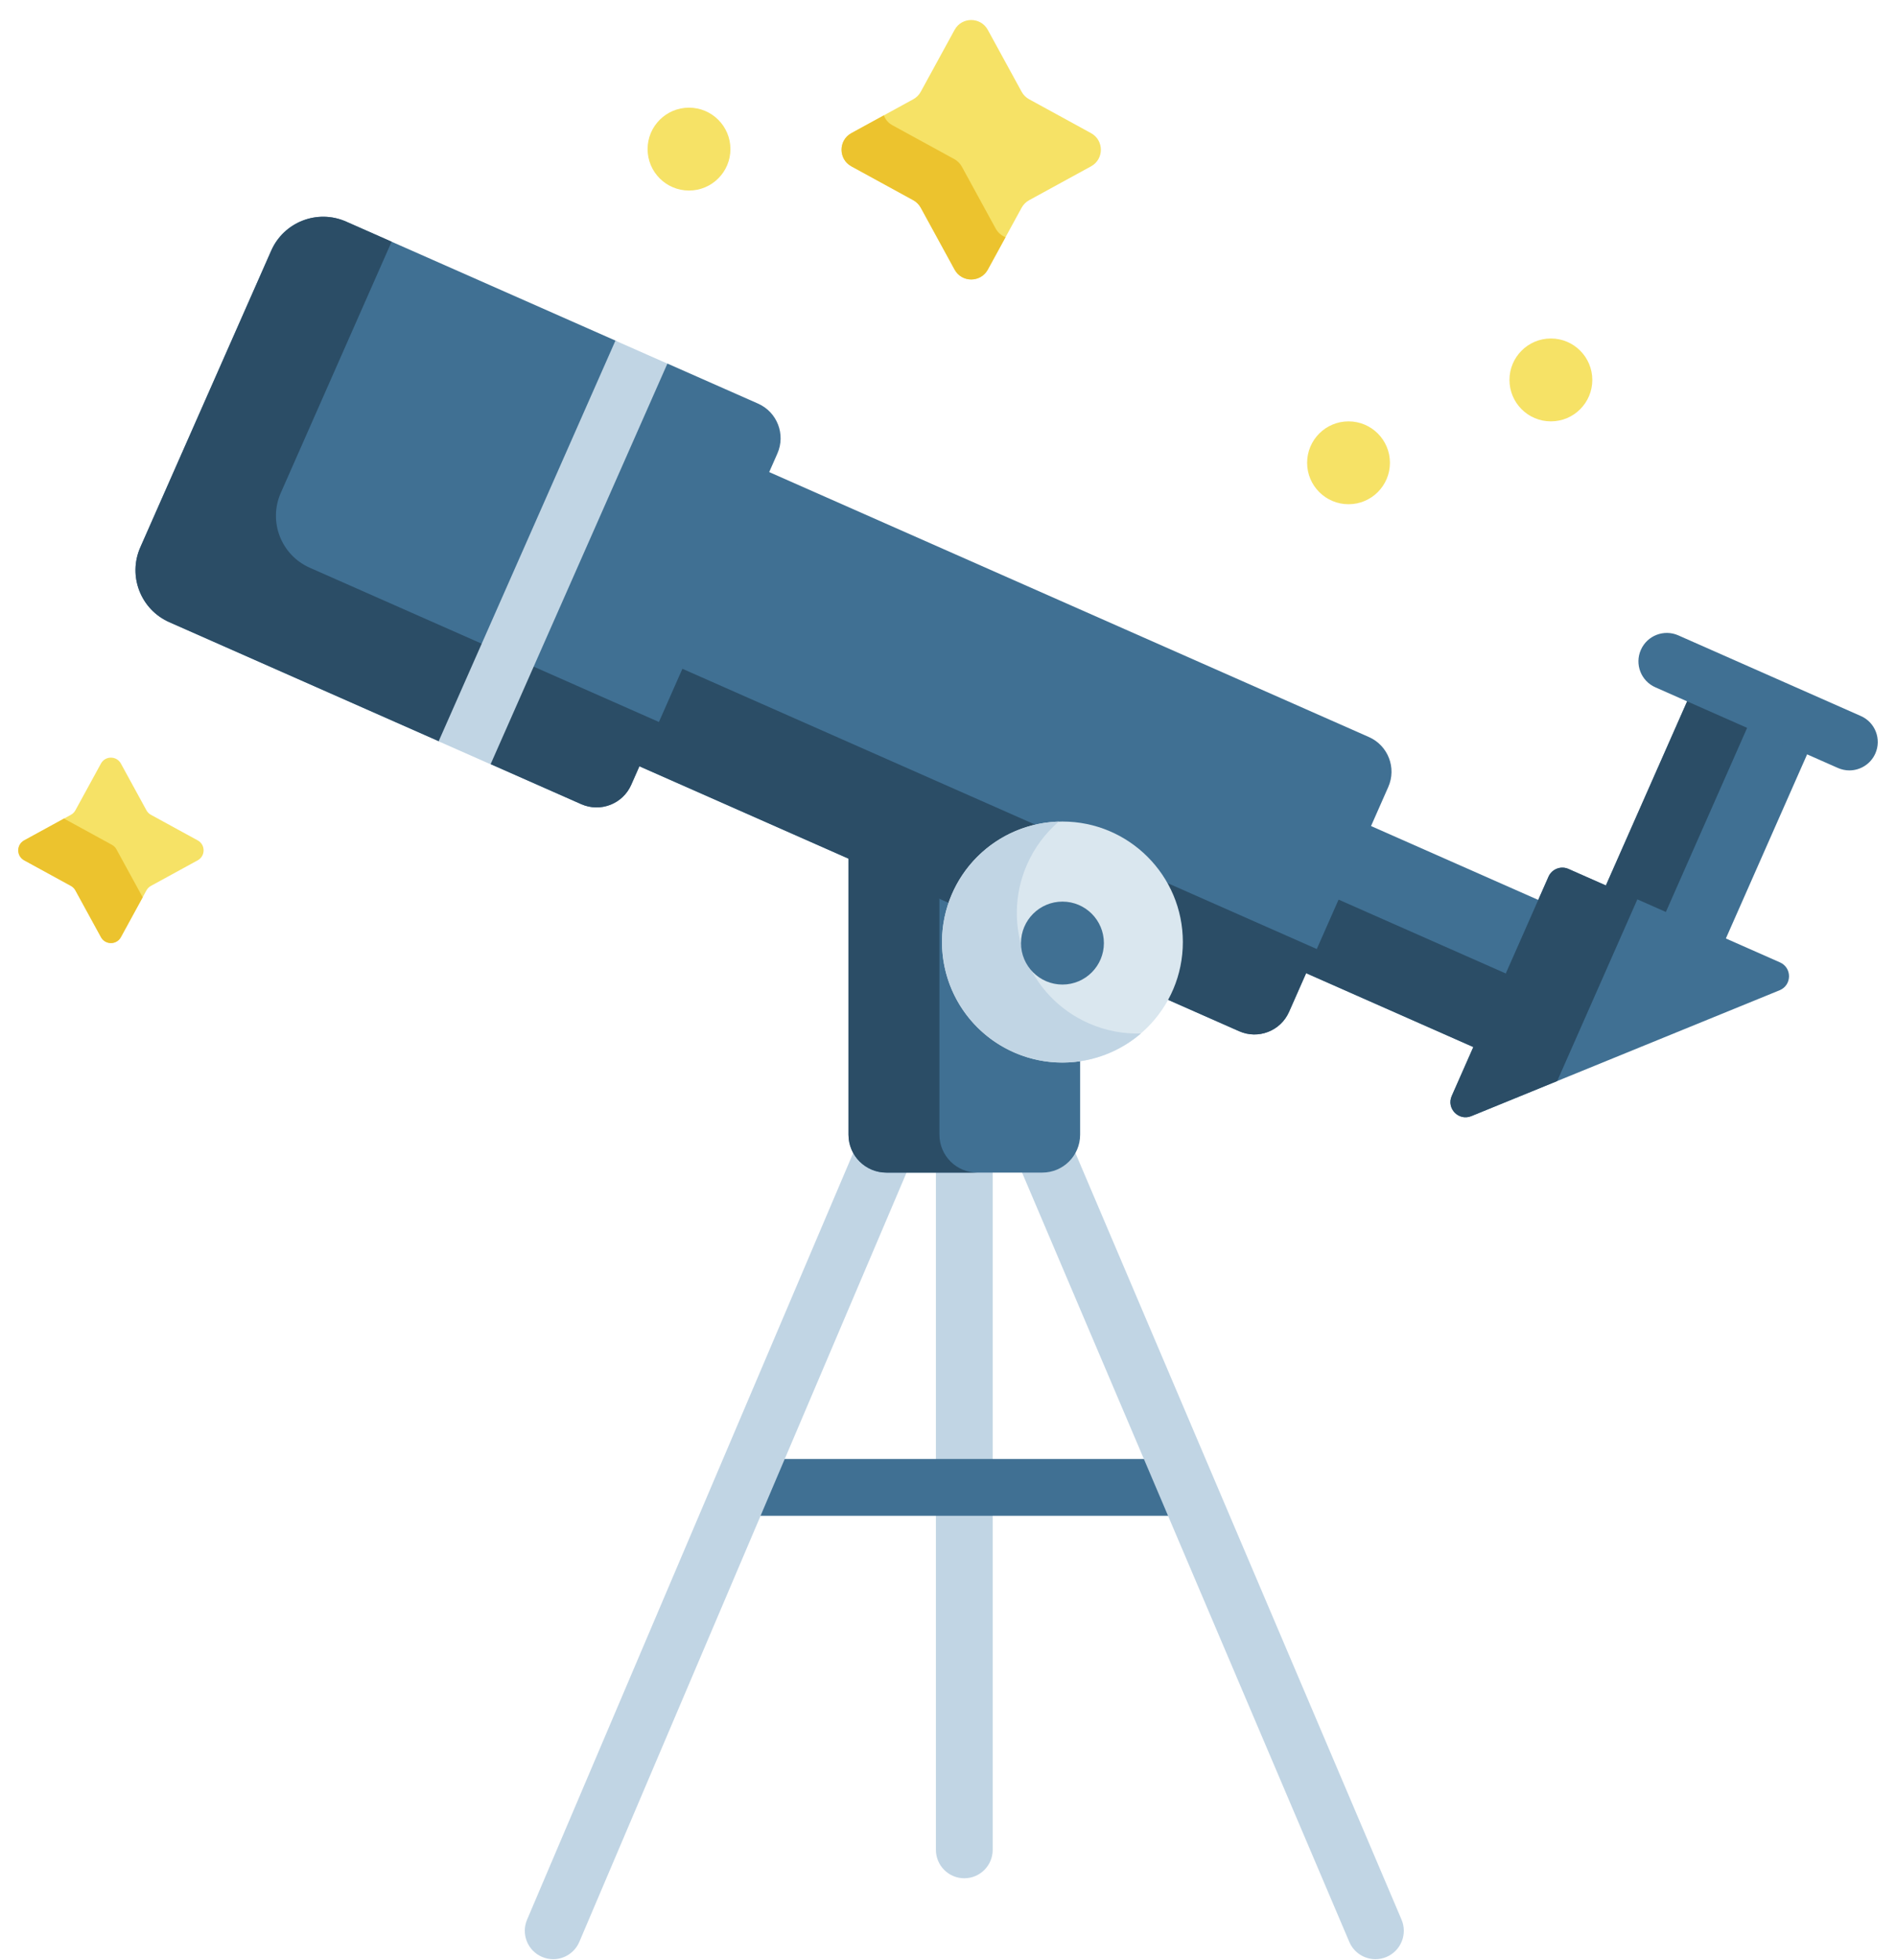 <svg width="90" height="93" viewBox="0 0 90 93" fill="none" xmlns="http://www.w3.org/2000/svg">
<g id="Group">
<g id="Group_2">
<path id="Vector" d="M45.774 89.11C46.518 89.11 47.121 88.506 47.121 87.762V53.369C47.121 52.625 46.518 52.021 45.774 52.021C45.03 52.021 44.426 52.625 44.426 53.369V87.762C44.426 88.506 45.03 89.11 45.774 89.11Z" fill="#C1D5E4"/>
</g>
<g id="Group_3">
<path id="Vector_2" d="M36.028 71.913H55.977C56.721 71.913 57.324 71.309 57.324 70.565C57.324 69.821 56.721 69.218 55.977 69.218H36.028C35.284 69.218 34.681 69.821 34.681 70.565C34.681 71.309 35.284 71.913 36.028 71.913Z" fill="#407093"/>
</g>
<g id="Group_4">
<path id="Vector_3" d="M65.29 92.95C65.466 92.95 65.644 92.915 65.817 92.842C66.501 92.55 66.82 91.759 66.529 91.074L49.546 51.171C49.254 50.486 48.463 50.167 47.778 50.459C47.094 50.751 46.775 51.542 47.066 52.226L64.049 92.129C64.268 92.642 64.766 92.95 65.29 92.95Z" fill="#C1D5E4"/>
</g>
<g id="Group_5">
<path id="Vector_4" d="M26.259 92.95C26.782 92.95 27.28 92.642 27.499 92.13L44.482 52.226C44.773 51.542 44.455 50.751 43.77 50.459C43.085 50.168 42.294 50.486 42.002 51.171L25.019 91.075C24.728 91.759 25.047 92.55 25.732 92.842C25.904 92.915 26.083 92.95 26.259 92.95Z" fill="#C1D5E4"/>
</g>
<g id="Group_6">
<path id="Vector_5" d="M42.074 55.631H49.475C50.467 55.631 51.272 54.827 51.272 53.834V38.951H40.277V53.834C40.277 54.827 41.081 55.631 42.074 55.631Z" fill="#407093"/>
</g>
<g id="Group_7">
<path id="Vector_6" d="M44.594 38.951V53.835C44.594 54.827 45.399 55.631 46.391 55.631H42.074C41.081 55.631 40.277 54.827 40.277 53.835V38.951H44.594Z" fill="#2B4D66"/>
</g>
<g id="Group_8">
<path id="Vector_7" d="M74.889 43.521L63.169 38.346L60.087 45.326L71.807 50.501L74.889 43.521Z" fill="#407093"/>
</g>
<g id="Group_9">
<path id="Vector_8" d="M73.348 47.011L61.628 41.836L60.087 45.326L71.807 50.501L73.348 47.011Z" fill="#2B4D66"/>
</g>
<g id="Group_10">
<path id="Vector_9" d="M86.322 34.563L80.627 32.048L75.451 43.77L81.147 46.285L86.322 34.563Z" fill="#407093"/>
</g>
<g id="Group_11">
<path id="Vector_10" d="M83.475 33.305L80.627 32.048L75.451 43.77L78.299 45.027L83.475 33.305Z" fill="#2B4D66"/>
</g>
<g id="Group_12">
<path id="Vector_11" d="M25.55 34.235L40.269 40.733L42.62 40.678L44.593 42.643L58.819 48.924C59.727 49.325 60.788 48.914 61.188 48.006L62.003 46.161L61.858 45.478L62.505 45.025L65.899 37.337C66.3 36.429 65.889 35.369 64.981 34.968L31.713 20.278L25.55 34.235Z" fill="#407093"/>
</g>
<g id="Group_13">
<path id="Vector_12" d="M69.84 52.952L84.475 46.981C85.062 46.742 85.073 45.915 84.494 45.659L77.723 42.669L76.801 42.581L76.228 42.009L74.453 41.225C74.09 41.065 73.666 41.229 73.505 41.592L71.482 46.176L71.326 48.258L69.941 49.665L68.912 51.996C68.651 52.588 69.242 53.196 69.84 52.952Z" fill="#407093"/>
</g>
<g id="Group_14">
<path id="Vector_13" d="M74.453 41.225L77.723 42.669L73.917 51.289L69.84 52.952C69.242 53.196 68.65 52.588 68.911 51.996L73.505 41.592C73.665 41.229 74.09 41.065 74.453 41.225Z" fill="#2B4D66"/>
</g>
<g id="Group_15">
<path id="Vector_14" d="M62.506 45.025L61.189 48.007C60.789 48.914 59.728 49.325 58.821 48.924L25.552 34.235L27.593 29.61L62.506 45.025Z" fill="#2B4D66"/>
</g>
<g id="Group_16">
<path id="Vector_15" d="M87.786 36.55C88.304 36.55 88.797 36.25 89.02 35.746C89.32 35.066 89.012 34.27 88.331 33.97L79.665 30.143C78.985 29.843 78.189 30.151 77.889 30.832C77.588 31.512 77.896 32.308 78.577 32.608L87.243 36.435C87.42 36.513 87.605 36.55 87.786 36.55Z" fill="#407093"/>
</g>
<g id="Group_17">
<path id="Vector_16" d="M50.431 50.41C47.274 50.41 44.715 47.85 44.715 44.693C44.715 41.536 47.274 38.976 50.431 38.976C53.589 38.976 56.148 41.536 56.148 44.693C56.148 47.85 53.589 50.41 50.431 50.41Z" fill="#DAE7EF"/>
</g>
<g id="Group_18">
<path id="Vector_17" d="M50.261 38.978C49.633 39.516 49.111 40.2 48.755 41.008C47.48 43.896 48.787 47.271 51.676 48.547C52.483 48.903 53.329 49.057 54.156 49.032C52.537 50.419 50.204 50.842 48.123 49.923C45.235 48.648 43.928 45.272 45.203 42.384C46.121 40.303 48.13 39.043 50.261 38.978Z" fill="#C1D5E4"/>
</g>
<g id="Group_19">
<path id="Vector_18" d="M8.038 29.518L20.837 35.169L22.244 35.352L23.302 36.258L27.592 38.152C28.5 38.553 29.561 38.142 29.962 37.234L30.35 36.354L30.306 35.085L31.278 34.253L36.901 21.517C37.302 20.61 36.891 19.549 35.983 19.148L31.693 17.254L30.331 17.091L29.228 16.165L16.429 10.514C15.067 9.913 13.476 10.529 12.874 11.891L6.661 25.964C6.059 27.326 6.676 28.917 8.038 29.518Z" fill="#407093"/>
</g>
<g id="Group_20">
<path id="Vector_19" d="M16.429 10.513L18.589 11.467L13.329 23.382C12.727 24.743 13.344 26.334 14.705 26.935L31.279 34.253L29.963 37.235C29.562 38.142 28.502 38.553 27.594 38.153L23.303 36.258L22.245 35.352L20.838 35.169L8.038 29.518C6.677 28.917 6.061 27.326 6.662 25.965L12.876 11.89C13.477 10.529 15.068 9.912 16.429 10.513Z" fill="#2B4D66"/>
</g>
<g id="Group_21">
<path id="Vector_20" d="M45.313 1.417L43.707 4.353C43.624 4.504 43.501 4.628 43.35 4.71L40.413 6.316C39.791 6.657 39.791 7.552 40.413 7.892L43.35 9.498C43.501 9.581 43.624 9.705 43.707 9.855L45.313 12.792C45.654 13.415 46.548 13.415 46.889 12.792L48.495 9.855C48.578 9.705 48.701 9.581 48.852 9.498L51.789 7.892C52.412 7.552 52.412 6.657 51.789 6.316L48.852 4.71C48.701 4.628 48.578 4.504 48.495 4.353L46.889 1.417C46.548 0.794 45.654 0.794 45.313 1.417Z" fill="#F6E266"/>
</g>
<g id="Group_22">
<path id="Vector_21" d="M4.792 36.225L3.579 38.443C3.53 38.533 3.455 38.608 3.365 38.657L1.147 39.87C0.773 40.075 0.773 40.612 1.147 40.816L3.365 42.029C3.455 42.079 3.53 42.153 3.579 42.243L4.792 44.462C4.997 44.836 5.534 44.836 5.738 44.462L6.951 42.243C7.001 42.153 7.075 42.079 7.165 42.029L9.384 40.816C9.758 40.611 9.758 40.075 9.384 39.87L7.165 38.657C7.075 38.608 7.001 38.533 6.951 38.443L5.738 36.225C5.533 35.851 4.997 35.851 4.792 36.225Z" fill="#F6E266"/>
</g>
<g id="Group_23">
<g id="Group_24">
<path id="Vector_22" d="M40.414 6.316L41.955 5.474C42.026 5.663 42.161 5.833 42.363 5.943L45.3 7.549C45.451 7.632 45.574 7.756 45.657 7.906L47.263 10.843C47.374 11.045 47.543 11.181 47.732 11.252L46.89 12.792C46.549 13.415 45.655 13.415 45.314 12.792L43.708 9.855C43.626 9.705 43.502 9.581 43.351 9.498L40.414 7.892C39.791 7.551 39.791 6.657 40.414 6.316Z" fill="#ECC32E"/>
</g>
</g>
<g id="Group_25">
<g id="Group_26">
<path id="Vector_23" d="M1.147 39.87L3.047 38.831C3.064 38.843 3.077 38.857 3.095 38.867L5.314 40.081C5.404 40.13 5.479 40.204 5.528 40.295L6.741 42.513C6.751 42.532 6.766 42.545 6.777 42.562L5.738 44.462C5.534 44.836 4.997 44.836 4.793 44.462L3.579 42.243C3.53 42.153 3.455 42.079 3.365 42.029L1.147 40.816C0.773 40.612 0.773 40.075 1.147 39.87Z" fill="#ECC32E"/>
</g>
</g>
<g id="Group_27">
<path id="Vector_24" d="M32.706 9.04C31.62 9.04 30.74 8.16 30.74 7.074C30.74 5.988 31.62 5.108 32.706 5.108C33.792 5.108 34.672 5.988 34.672 7.074C34.672 8.16 33.792 9.04 32.706 9.04Z" fill="#F6E266"/>
</g>
<g id="Group_28">
<path id="Vector_25" d="M64.013 23.922C62.927 23.922 62.047 23.042 62.047 21.957C62.047 20.871 62.927 19.991 64.013 19.991C65.098 19.991 65.978 20.871 65.978 21.957C65.978 23.042 65.098 23.922 64.013 23.922Z" fill="#F6E266"/>
</g>
<g id="Group_29">
<path id="Vector_26" d="M73.618 19.991C72.532 19.991 71.652 19.111 71.652 18.025C71.652 16.94 72.532 16.059 73.618 16.059C74.704 16.059 75.584 16.94 75.584 18.025C75.584 19.111 74.704 19.991 73.618 19.991Z" fill="#F6E266"/>
</g>
<path id="Vector_27" d="M31.68 17.251L29.213 16.162L20.821 35.171L23.287 36.26L31.68 17.251Z" fill="#C1D5E4"/>
<path id="Vector_28" d="M50.433 46.71C49.346 46.71 48.465 45.829 48.465 44.743C48.465 43.656 49.346 42.775 50.433 42.775C51.52 42.775 52.4 43.656 52.4 44.743C52.4 45.829 51.519 46.71 50.433 46.71Z" fill="#407093"/>
</g>
</svg>
